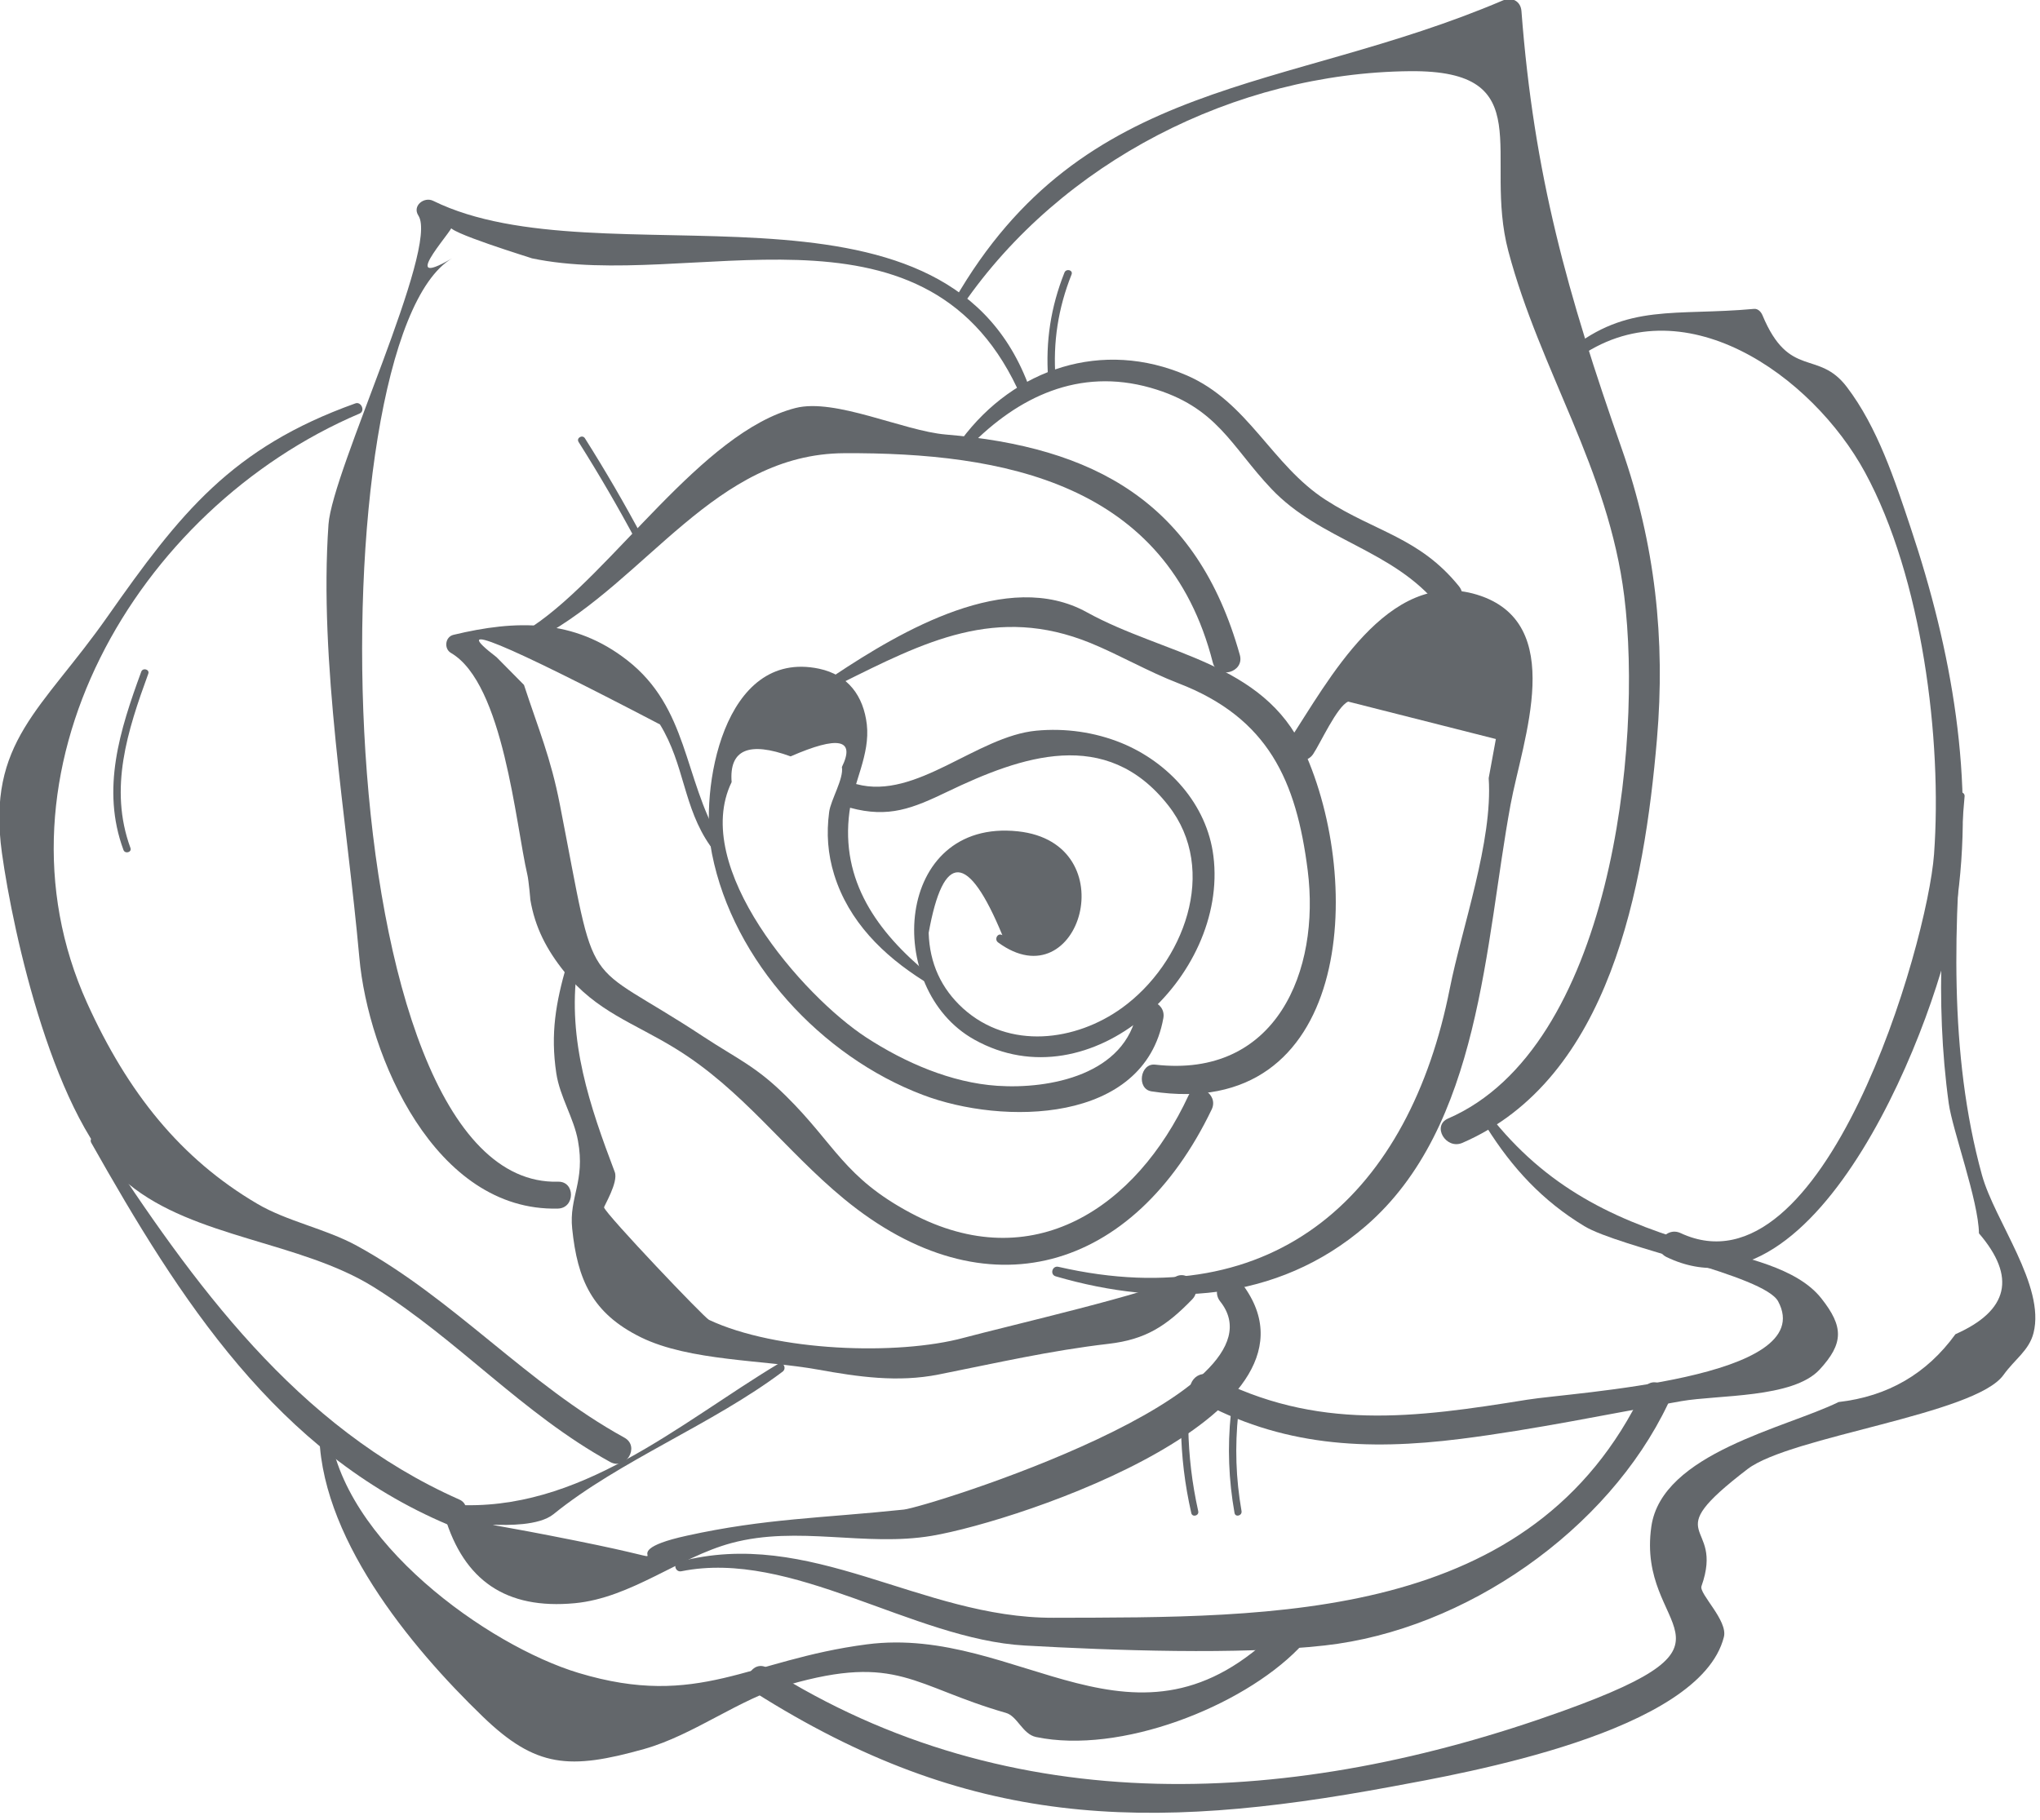 <?xml version="1.0" encoding="UTF-8" standalone="no"?>
<!DOCTYPE svg PUBLIC "-//W3C//DTD SVG 1.1//EN" "http://www.w3.org/Graphics/SVG/1.1/DTD/svg11.dtd">
<svg width="100%" height="100%" viewBox="0 0 232 207" version="1.1" xmlns="http://www.w3.org/2000/svg" xmlns:xlink="http://www.w3.org/1999/xlink" xml:space="preserve" xmlns:serif="http://www.serif.com/" style="fill-rule:evenodd;clip-rule:evenodd;stroke-linejoin:round;stroke-miterlimit:2;">
    <g transform="matrix(1,0,0,1,-5335.43,-8705.91)">
        <g transform="matrix(8.333,0,0,8.333,3462.33,6313.32)">
            <g transform="matrix(1,0,0,1,238.403,299.249)">
                <path d="M0,0.739C1.114,1.557 1.756,-0.619 0.27,-0.778C-1.412,-0.957 -1.577,1.368 -0.324,2.066C1.265,2.953 3.146,1.207 2.938,-0.441C2.85,-1.145 2.331,-1.718 1.683,-1.984C1.316,-2.133 0.915,-2.189 0.521,-2.152C-0.293,-2.075 -1.117,-1.203 -1.931,-1.422C-2.14,-1.478 -2.228,-1.156 -2.021,-1.1C-1.492,-0.956 -1.165,-1.092 -0.692,-1.319C0.312,-1.801 1.472,-2.214 2.321,-1.133C3.02,-0.245 2.529,1.027 1.69,1.633C1.058,2.089 0.152,2.208 -0.478,1.64C-0.777,1.368 -0.935,1.024 -0.948,0.608C-0.747,-0.505 -0.411,-0.494 0.058,0.64C-0.005,0.6 -0.058,0.697 0,0.739" style="fill:rgb(99,103,107);fill-rule:nonzero;"/>
            </g>
        </g>
        <g transform="matrix(8.333,0,0,8.333,3462.33,6313.32)">
            <g transform="matrix(1,0,0,1,237.454,298.037)">
                <path d="M0,2.385C-0.701,1.808 -1.205,1.108 -1.08,0.167C-1.026,-0.233 -0.796,-0.613 -0.843,-1.025C-0.888,-1.412 -1.098,-1.702 -1.495,-1.786C-2.803,-2.061 -3.131,-0.136 -2.956,0.742C-2.665,2.209 -1.461,3.509 -0.079,4.032C1.009,4.446 2.944,4.431 3.204,2.984C3.246,2.749 2.887,2.649 2.846,2.884C2.694,3.756 1.654,3.956 0.938,3.908C0.307,3.866 -0.325,3.59 -0.849,3.249C-1.719,2.682 -3.253,0.924 -2.688,-0.238C-2.723,-0.68 -2.454,-0.798 -1.883,-0.589C-1.23,-0.874 -0.997,-0.825 -1.183,-0.444C-1.156,-0.284 -1.335,0.004 -1.357,0.17C-1.396,0.466 -1.376,0.743 -1.288,1.027C-1.09,1.664 -0.62,2.126 -0.069,2.474C-0.016,2.508 0.051,2.426 0,2.385" style="fill:rgb(99,103,107);fill-rule:nonzero;"/>
            </g>
        </g>
        <g transform="matrix(8.333,0,0,8.333,3462.33,6313.32)">
            <g transform="matrix(1,0,0,1,236.244,300.861)">
                <path d="M0,-4.403C1.156,-4.979 2.133,-5.484 3.419,-4.961C3.814,-4.799 4.205,-4.571 4.62,-4.411C5.85,-3.936 6.229,-3.078 6.384,-1.857C6.557,-0.489 5.959,0.985 4.302,0.795C4.096,0.772 4.045,1.128 4.253,1.16C6.976,1.577 7.164,-1.676 6.33,-3.5C5.779,-4.702 4.417,-4.801 3.369,-5.381C2.285,-5.98 0.836,-5.125 -0.07,-4.523C-0.145,-4.473 -0.08,-4.363 0,-4.403" style="fill:rgb(99,103,107);fill-rule:nonzero;"/>
            </g>
        </g>
        <g transform="matrix(8.333,0,0,8.333,3462.33,6313.32)">
            <g transform="matrix(1,0,0,1,234.605,302.061)">
                <path d="M0,-3.469C-0.496,-4.325 -0.432,-5.275 -1.262,-5.924C-1.993,-6.496 -2.782,-6.478 -3.637,-6.272C-3.751,-6.243 -3.767,-6.081 -3.669,-6.025C-2.951,-5.606 -2.787,-3.682 -2.626,-2.994C-2.609,-2.924 -2.583,-2.638 -2.587,-2.661C-2.523,-2.277 -2.363,-1.973 -2.12,-1.67C-1.685,-1.127 -1.171,-0.974 -0.604,-0.624C0.31,-0.063 0.885,0.76 1.694,1.427C3.636,3.027 5.651,2.417 6.713,0.206C6.815,-0.008 6.494,-0.195 6.395,0.019C5.685,1.545 4.271,2.505 2.61,1.623C1.697,1.138 1.572,0.684 0.906,0.026C0.492,-0.384 0.245,-0.479 -0.224,-0.787C-1.926,-1.91 -1.658,-1.269 -2.184,-3.96C-2.308,-4.596 -2.472,-4.976 -2.673,-5.589C-2.798,-5.715 -2.923,-5.841 -3.047,-5.967C-3.721,-6.484 -2.978,-6.178 -0.817,-5.049C-0.479,-4.498 -0.501,-3.919 -0.131,-3.392C-0.075,-3.314 0.05,-3.383 0,-3.469" style="fill:rgb(99,103,107);fill-rule:nonzero;"/>
            </g>
        </g>
        <g transform="matrix(8.333,0,0,8.333,3462.33,6313.32)">
            <g transform="matrix(1,0,0,1,232.151,293.131)">
                <path d="M0,2.697C1.469,1.904 2.389,0.187 4.151,0.178C6.325,0.167 8.558,0.583 9.182,3.036C9.242,3.274 9.617,3.172 9.551,2.933C8.964,0.837 7.553,0.091 5.536,-0.077C4.96,-0.126 4.029,-0.577 3.487,-0.439C2.208,-0.111 0.997,1.803 -0.094,2.537C-0.192,2.603 -0.106,2.755 0,2.697" style="fill:rgb(99,103,107);fill-rule:nonzero;"/>
            </g>
        </g>
        <g transform="matrix(8.333,0,0,8.333,3462.33,6313.32)">
            <g transform="matrix(1,0,0,1,239.189,295.425)">
                <path d="M0,9.121C1.471,9.55 3.019,9.479 4.229,8.436C5.803,7.079 5.859,4.57 6.207,2.684C6.37,1.8 6.995,0.195 5.748,-0.185C4.529,-0.557 3.711,1.012 3.188,1.803C3.055,2.005 3.378,2.19 3.513,1.992C3.611,1.847 3.838,1.343 3.991,1.275C4.663,1.445 5.335,1.616 6.007,1.786C5.975,1.964 5.942,2.142 5.909,2.32C5.968,3.177 5.542,4.364 5.378,5.193C4.832,7.956 3.032,9.678 0.036,8.991C-0.048,8.972 -0.083,9.097 0,9.121" style="fill:rgb(99,103,107);fill-rule:nonzero;"/>
            </g>
        </g>
        <g transform="matrix(8.333,0,0,8.333,3462.33,6313.32)">
            <g transform="matrix(1,0,0,1,238.016,294.125)">
                <path d="M0,-0.911C0.659,-1.583 1.488,-1.987 2.468,-1.709C3.378,-1.45 3.564,-0.912 4.116,-0.33C4.789,0.381 5.774,0.494 6.403,1.273C6.56,1.466 6.831,1.192 6.676,1C6.138,0.335 5.538,0.26 4.86,-0.177C4.12,-0.653 3.803,-1.513 2.962,-1.878C1.812,-2.377 0.609,-1.974 -0.115,-1C-0.166,-0.932 -0.058,-0.853 0,-0.911" style="fill:rgb(99,103,107);fill-rule:nonzero;"/>
            </g>
        </g>
        <g transform="matrix(8.333,0,0,8.333,3462.33,6313.32)">
            <g transform="matrix(1,0,0,1,238.809,300.573)">
                <path d="M0,-8.215C-1.187,-11.307 -5.824,-9.582 -8.116,-10.709C-8.24,-10.77 -8.405,-10.641 -8.318,-10.508C-8.033,-10.07 -9.493,-7.03 -9.545,-6.291C-9.677,-4.404 -9.292,-2.258 -9.124,-0.38C-9.004,0.962 -8.097,3.092 -6.413,3.048C-6.177,3.041 -6.176,2.674 -6.413,2.681C-9.621,2.768 -9.731,-8.823 -7.857,-9.925C-8.675,-9.444 -7.722,-10.434 -7.873,-10.364C-8.005,-10.303 -6.731,-9.916 -6.772,-9.925C-4.621,-9.469 -1.453,-10.909 -0.146,-8.153C-0.107,-8.072 0.032,-8.13 0,-8.215" style="fill:rgb(99,103,107);fill-rule:nonzero;"/>
            </g>
        </g>
        <g transform="matrix(8.333,0,0,8.333,3462.33,6313.32)">
            <g transform="matrix(1,0,0,1,232.513,305.9)">
                <path d="M0,-5.599C-0.146,-5.09 -0.221,-4.669 -0.14,-4.127C-0.091,-3.802 0.1,-3.517 0.156,-3.204C0.258,-2.646 0.032,-2.439 0.077,-2.005C0.148,-1.311 0.348,-0.851 1.012,-0.523C1.678,-0.195 2.693,-0.215 3.431,-0.081C3.979,0.018 4.52,0.097 5.078,-0.014C5.873,-0.172 6.598,-0.34 7.399,-0.433C7.906,-0.492 8.187,-0.677 8.538,-1.039C8.711,-1.217 8.438,-1.491 8.265,-1.312C8.121,-1.164 5.982,-0.666 5.421,-0.515C4.517,-0.27 2.862,-0.328 1.944,-0.76C1.878,-0.791 0.546,-2.191 0.512,-2.294C0.507,-2.309 0.711,-2.64 0.658,-2.778C0.318,-3.676 0.01,-4.572 0.145,-5.56C0.157,-5.652 0.027,-5.696 0,-5.599" style="fill:rgb(99,103,107);fill-rule:nonzero;"/>
            </g>
        </g>
        <g transform="matrix(8.333,0,0,8.333,3462.33,6313.32)">
            <g transform="matrix(1,0,0,1,237.921,298.61)">
                <path d="M0,-7.323C1.344,-9.276 3.717,-10.493 6.102,-10.516C7.893,-10.533 7.097,-9.377 7.445,-8.06C7.88,-6.421 8.811,-5.089 9.027,-3.349C9.281,-1.31 8.847,2.817 6.624,3.781C6.396,3.879 6.593,4.211 6.818,4.114C8.838,3.239 9.3,0.612 9.473,-1.393C9.591,-2.761 9.448,-4.063 8.994,-5.359C8.251,-7.477 7.795,-9.094 7.624,-11.338C7.613,-11.474 7.491,-11.534 7.371,-11.482C4.374,-10.204 1.651,-10.466 -0.116,-7.39C-0.159,-7.315 -0.049,-7.253 0,-7.323" style="fill:rgb(99,103,107);fill-rule:nonzero;"/>
            </g>
        </g>
        <g transform="matrix(8.333,0,0,8.333,3462.33,6313.32)">
            <g transform="matrix(1,0,0,1,235.4,307.778)">
                <path d="M0,-2.036C-1.359,-1.219 -2.71,-0.006 -4.425,-0.114C-4.508,-0.12 -4.572,-0.028 -4.549,0.048C-4.287,0.919 -3.714,1.319 -2.773,1.23C-2.006,1.157 -1.359,0.604 -0.636,0.409C0.273,0.165 1.189,0.464 2.099,0.31C3.299,0.107 7.729,-1.37 6.308,-3.161C6.153,-3.355 5.882,-3.081 6.034,-2.889C7.029,-1.635 2.018,-0.079 1.716,-0.048C0.606,0.069 -0.177,0.073 -1.243,0.308C-2.475,0.577 -0.936,0.742 -2.773,0.374C-4.851,-0.043 -3.466,0.339 -3.065,0.015C-2.161,-0.718 -0.896,-1.21 0.062,-1.931C0.122,-1.976 0.069,-2.077 0,-2.036" style="fill:rgb(99,103,107);fill-rule:nonzero;"/>
            </g>
        </g>
        <g transform="matrix(8.333,0,0,8.333,3462.33,6313.32)">
            <g transform="matrix(1,0,0,1,229.631,307.17)">
                <path d="M0,-14.541C-1.692,-13.935 -2.391,-13.043 -3.383,-11.63C-4.275,-10.357 -5.033,-9.925 -4.824,-8.405C-4.672,-7.307 -4.104,-4.715 -3.098,-3.887C-2.199,-3.146 -0.752,-3.102 0.249,-2.478C1.402,-1.759 2.276,-0.752 3.477,-0.09C3.693,0.029 3.888,-0.303 3.671,-0.422C2.346,-1.151 1.347,-2.315 0.023,-3.04C-0.407,-3.276 -0.928,-3.372 -1.34,-3.615C-2.384,-4.229 -3.107,-5.131 -3.662,-6.357C-5.078,-9.49 -3.009,-13.097 0.059,-14.403C0.137,-14.437 0.08,-14.57 0,-14.541" style="fill:rgb(99,103,107);fill-rule:nonzero;"/>
            </g>
        </g>
        <g transform="matrix(8.333,0,0,8.333,3462.33,6313.32)">
            <g transform="matrix(-0.696,0.718,0.718,0.696,232.283,305.252)">
                <path d="M2.539,-6.252C3.232,-3.904 3.813,-1.49 2.889,0.883C2.812,1.08 2.463,0.947 2.539,0.745C3.38,-1.54 2.95,-3.912 2.427,-6.222C2.41,-6.293 2.518,-6.324 2.539,-6.252" style="fill:rgb(99,103,107);fill-rule:nonzero;"/>
            </g>
        </g>
        <g transform="matrix(8.333,0,0,8.333,3462.33,6313.32)">
            <g transform="matrix(1,0,0,1,246.291,304.231)">
                <path d="M0,-12.205C1.442,-13.258 3.224,-11.983 3.943,-10.66C4.722,-9.226 4.999,-7.011 4.885,-5.447C4.794,-4.211 3.385,0.635 1.427,-0.275C1.208,-0.378 1.015,-0.055 1.235,0.052C3.314,1.053 4.964,-3.264 5.184,-4.7C5.45,-6.448 5.123,-8.239 4.568,-9.898C4.348,-10.559 4.114,-11.275 3.695,-11.826C3.302,-12.343 2.91,-11.927 2.544,-12.804C2.525,-12.85 2.484,-12.897 2.428,-12.892C1.349,-12.793 0.702,-12.973 -0.095,-12.328C-0.163,-12.272 -0.072,-12.152 0,-12.205" style="fill:rgb(99,103,107);fill-rule:nonzero;"/>
            </g>
        </g>
        <g transform="matrix(8.333,0,0,8.333,3462.33,6313.32)">
            <g transform="matrix(1,0,0,1,245.07,306.787)">
                <path d="M0,-4.276C0.351,-3.717 0.764,-3.271 1.332,-2.927C1.812,-2.636 3.785,-2.256 3.978,-1.9C4.55,-0.838 1.181,-0.659 0.555,-0.557C-0.976,-0.31 -2.322,-0.123 -3.767,-0.883C-3.979,-0.995 -4.166,-0.678 -3.955,-0.56C-2.81,0.078 -1.646,0.141 -0.354,-0.022C0.654,-0.149 1.656,-0.361 2.656,-0.537C3.158,-0.625 4.181,-0.575 4.544,-0.968C4.874,-1.326 4.874,-1.553 4.568,-1.94C4.231,-2.368 3.491,-2.501 3,-2.64C1.83,-2.974 0.898,-3.392 0.106,-4.357C0.058,-4.417 -0.039,-4.34 0,-4.276" style="fill:rgb(99,103,107);fill-rule:nonzero;"/>
            </g>
        </g>
        <g transform="matrix(8.333,0,0,8.333,3462.33,6313.32)">
            <g transform="matrix(1,0,0,1,234.08,307.011)">
                <path d="M0,1.561C1.508,1.257 3.151,2.488 4.688,2.575C5.886,2.642 7.617,2.705 8.781,2.574C10.698,2.36 12.645,1.001 13.465,-0.724C13.57,-0.948 13.238,-1.144 13.131,-0.919C11.623,2.256 8.088,2.188 5.079,2.196C3.262,2.202 1.765,0.95 -0.035,1.433C-0.118,1.456 -0.083,1.578 0,1.561" style="fill:rgb(99,103,107);fill-rule:nonzero;"/>
            </g>
        </g>
        <g transform="matrix(8.333,0,0,8.333,3462.33,6313.32)">
            <g transform="matrix(1,0,0,1,229.138,311.233)">
                <path d="M0,-4.624C-0.023,-3.163 1.24,-1.634 2.232,-0.677C2.957,0.023 3.415,0.052 4.436,-0.235C5.119,-0.429 5.723,-0.915 6.407,-1.112C7.894,-1.539 8.105,-1.091 9.37,-0.728C9.529,-0.684 9.597,-0.437 9.783,-0.398C10.93,-0.159 12.584,-0.808 13.363,-1.603C13.534,-1.777 13.268,-2.044 13.095,-1.871C11.137,0.089 9.566,-1.936 7.472,-1.663C5.854,-1.452 5.188,-0.776 3.539,-1.273C2.306,-1.645 0.301,-3.072 0.136,-4.624C0.127,-4.709 0.001,-4.713 0,-4.624" style="fill:rgb(99,103,107);fill-rule:nonzero;"/>
            </g>
        </g>
        <g transform="matrix(8.333,0,0,8.333,3462.33,6313.32)">
            <g transform="matrix(1,0,0,1,251.475,312.071)">
                <path d="M0,-14.094C-0.19,-12.69 -0.293,-11.299 -0.098,-9.884C-0.048,-9.524 0.308,-8.556 0.314,-8.112C0.826,-7.516 0.719,-7.057 -0.007,-6.735C-0.398,-6.195 -0.93,-5.886 -1.602,-5.809C-2.316,-5.456 -4.013,-5.113 -4.157,-4.11C-4.367,-2.651 -2.672,-2.561 -5.368,-1.59C-9.015,-0.278 -12.886,-0.062 -16.216,-2.176C-16.419,-2.305 -16.607,-1.982 -16.404,-1.853C-13.472,0.007 -11.066,0.067 -7.701,-0.559C-6.72,-0.741 -3.495,-1.3 -3.167,-2.602C-3.11,-2.827 -3.509,-3.192 -3.473,-3.295C-3.15,-4.207 -4.112,-3.923 -2.844,-4.894C-2.258,-5.342 0.266,-5.639 0.649,-6.179C0.807,-6.399 0.998,-6.512 1.059,-6.753C1.221,-7.398 0.529,-8.279 0.355,-8.908C-0.104,-10.573 -0.028,-12.38 0.118,-14.078C0.124,-14.145 0.01,-14.161 0,-14.094" style="fill:rgb(99,103,107);fill-rule:nonzero;"/>
            </g>
        </g>
        <g transform="matrix(8.333,0,0,8.333,3462.33,6313.32)">
            <g transform="matrix(-0.831,0.556,0.556,0.831,233.842,294.118)">
                <path d="M0.433,-1.447C0.447,-0.923 0.48,-0.398 0.532,0.125C0.54,0.189 0.44,0.195 0.433,0.131C0.38,-0.392 0.347,-0.916 0.333,-1.442C0.332,-1.505 0.431,-1.513 0.433,-1.447" style="fill:rgb(99,103,107);fill-rule:nonzero;"/>
            </g>
        </g>
        <g transform="matrix(8.333,0,0,8.333,3462.33,6313.32)">
            <g transform="matrix(-0.998,-0.061,-0.061,0.998,226.204,298.707)">
                <path d="M-0.356,-2.44C-0.114,-1.629 0.094,-0.808 -0.262,0.001C-0.286,0.059 -0.382,0.028 -0.356,-0.031C-0.009,-0.825 -0.219,-1.628 -0.454,-2.42C-0.472,-2.481 -0.373,-2.502 -0.356,-2.44" style="fill:rgb(99,103,107);fill-rule:nonzero;"/>
            </g>
        </g>
        <g transform="matrix(8.333,0,0,8.333,3462.33,6313.32)">
            <g transform="matrix(-0.994,0.109,0.109,0.994,241.762,307.767)">
                <path d="M0.035,-1.357C0.132,-0.907 0.163,-0.464 0.133,-0.006C0.129,0.059 0.031,0.044 0.035,-0.021C0.064,-0.475 0.03,-0.903 -0.065,-1.346C-0.078,-1.408 0.021,-1.419 0.035,-1.357" style="fill:rgb(99,103,107);fill-rule:nonzero;"/>
            </g>
        </g>
        <g transform="matrix(8.333,0,0,8.333,3462.33,6313.32)">
            <g transform="matrix(-0.979,0.202,0.202,0.979,241.263,307.739)">
                <path d="M0.129,-1.18C0.203,-0.787 0.235,-0.409 0.227,-0.008C0.227,0.056 0.127,0.051 0.129,-0.014C0.135,-0.401 0.103,-0.78 0.031,-1.16C0.019,-1.223 0.117,-1.243 0.129,-1.18" style="fill:rgb(99,103,107);fill-rule:nonzero;"/>
            </g>
        </g>
        <g transform="matrix(8.333,0,0,8.333,3462.33,6313.32)">
            <g transform="matrix(0.996,0.084,0.084,-0.996,239.126,292.28)">
                <path d="M0.061,-0.002C-0.017,0.488 0.016,0.956 0.16,1.431C0.177,1.492 0.08,1.509 0.061,1.448C-0.086,0.962 -0.118,0.492 -0.04,-0.01C-0.03,-0.073 0.07,-0.065 0.061,-0.002" style="fill:rgb(99,103,107);fill-rule:nonzero;"/>
            </g>
        </g>
    </g>
</svg>
